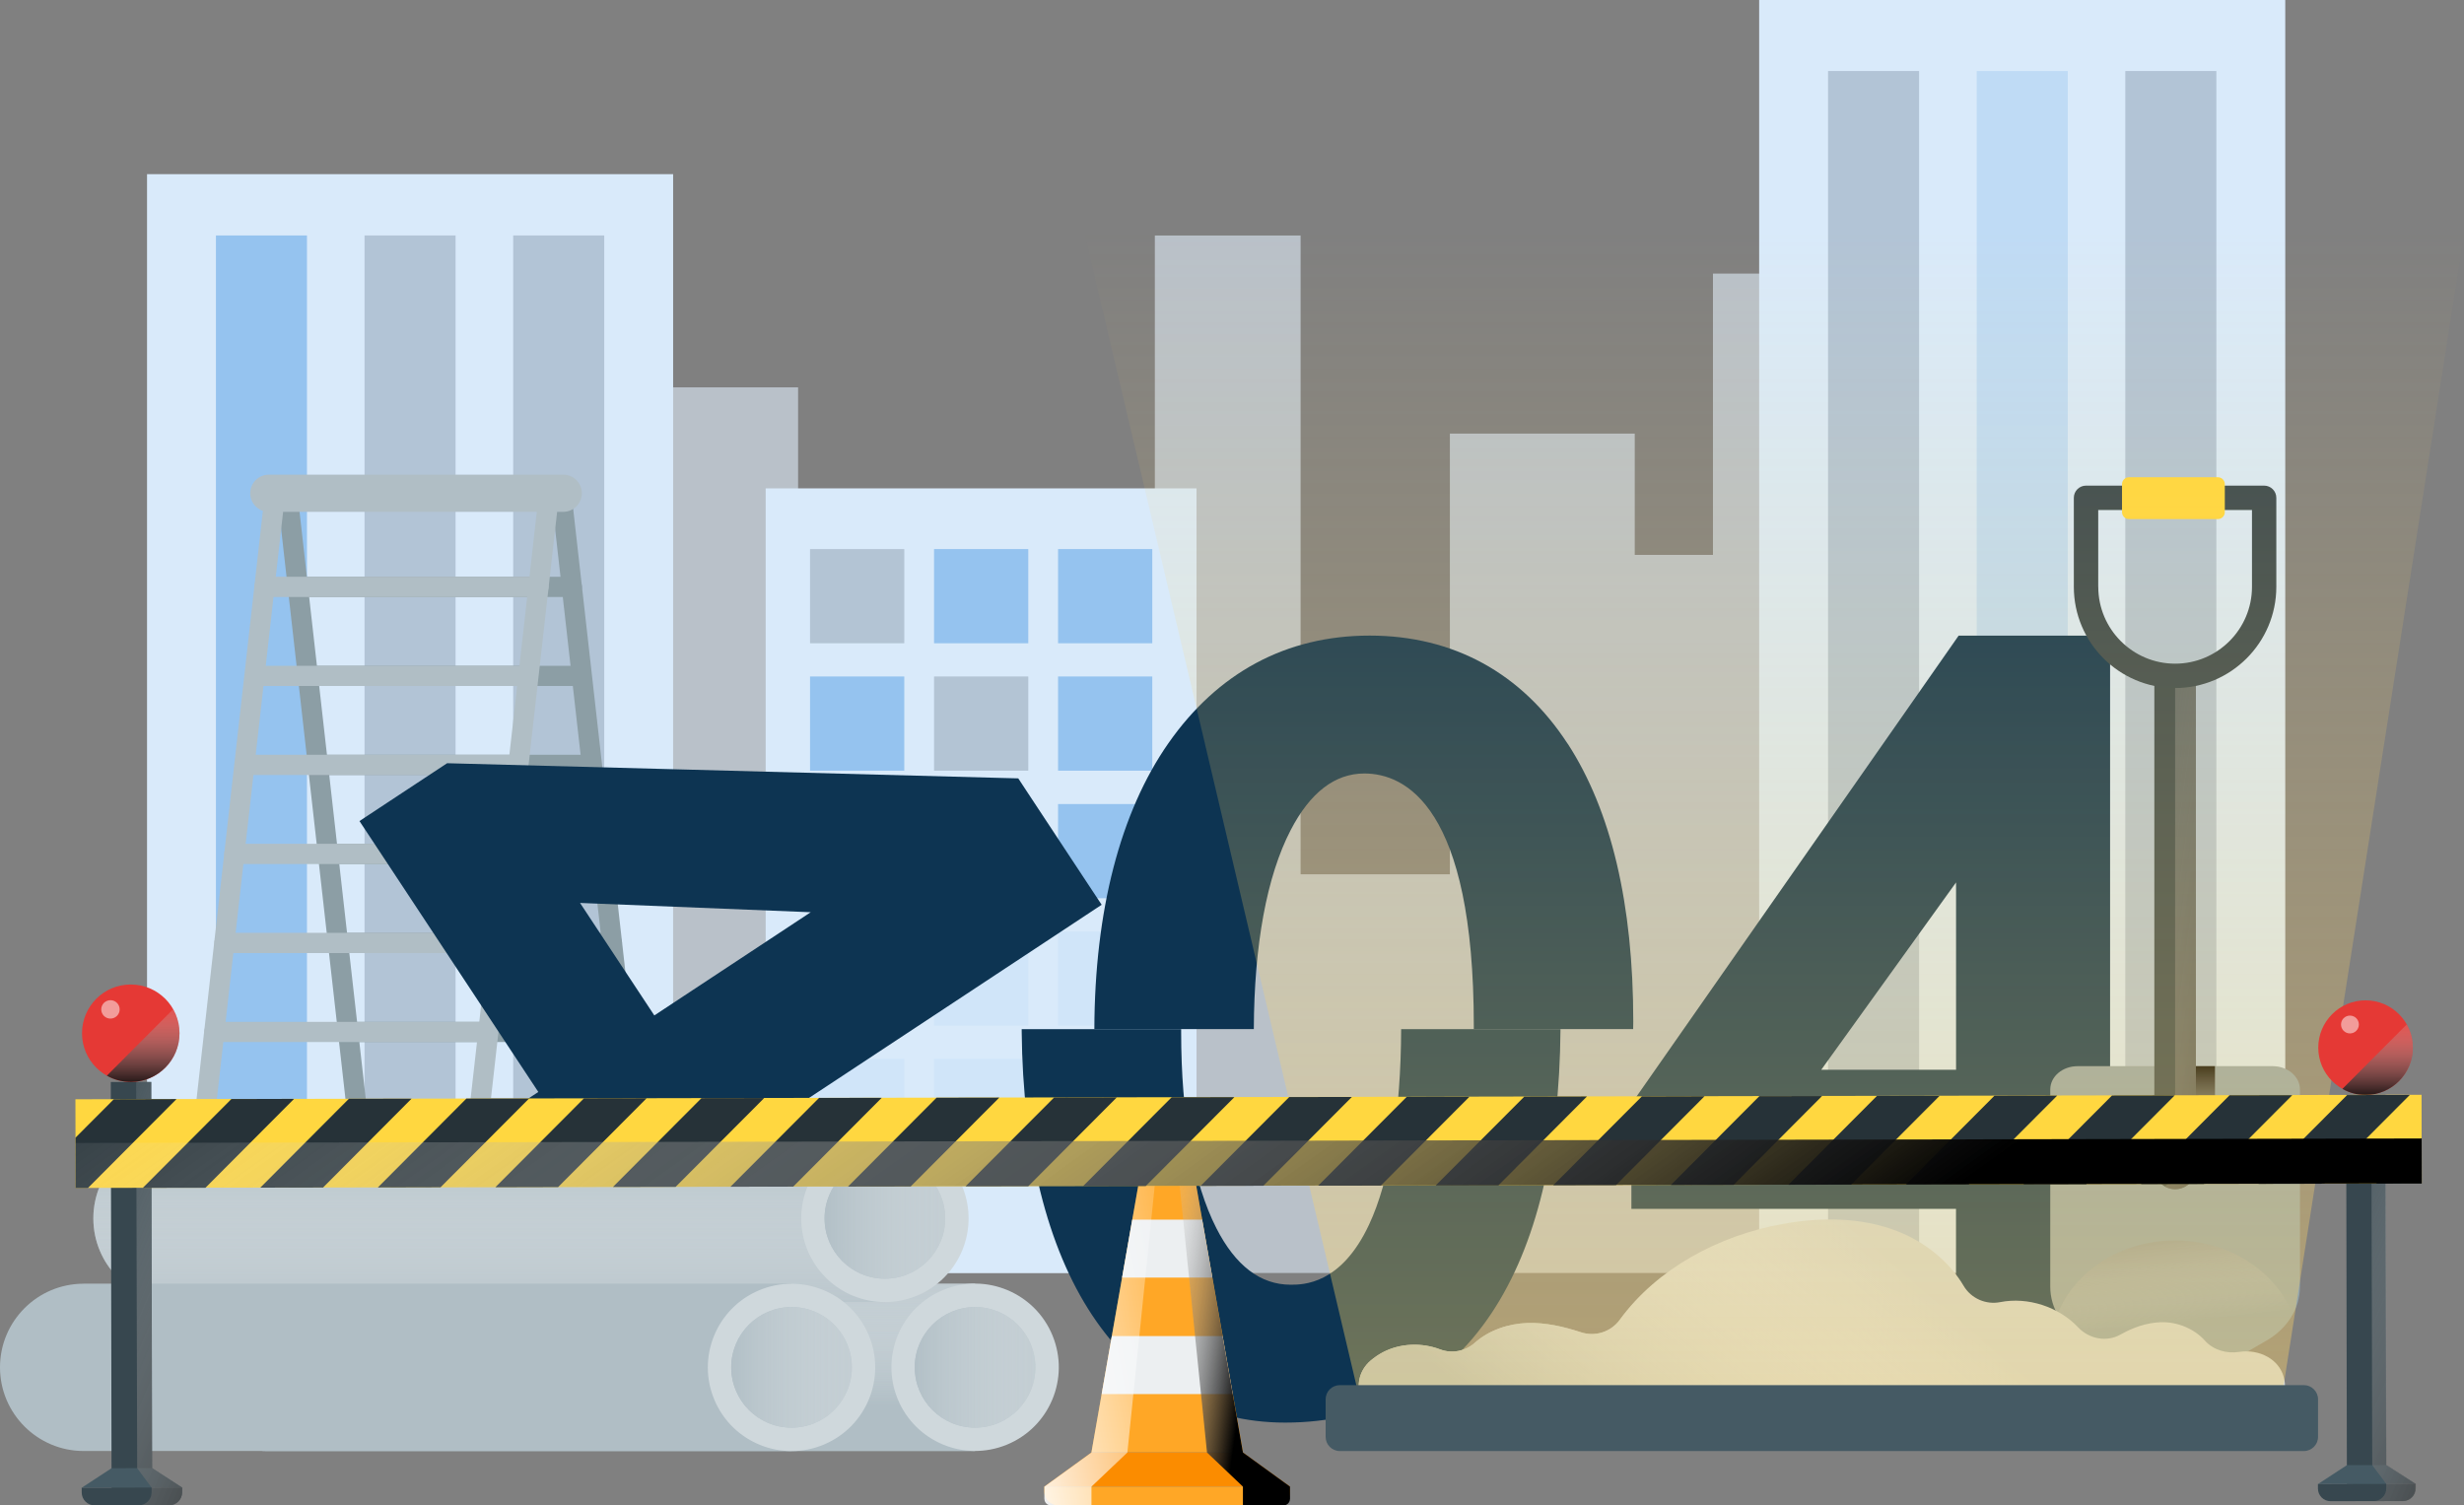 <svg width="874" height="534" viewBox="0 0 874 534" fill="none" xmlns="http://www.w3.org/2000/svg">
<rect x="0" y="0" width="874" height="534" fill="#808080" stroke="none"/>
<path d="M238.453 137.392H283.087V205.489H409.634V83.522H461.336V310.113H514.283V153.799H579.857V196.818H607.6V97.056H648.425V451.553H238.765L238.453 137.392Z" fill="#B9C1C9"/>
<path d="M424.417 173.225H271.588V451.553H424.417V173.225Z" fill="#D9EAFA"/>
<path d="M320.752 194.758H287.33V228.172H320.752V194.758Z" fill="#B3C4D4"/>
<path d="M364.737 194.758H331.315V228.172H364.737V194.758Z" fill="#95C3EF"/>
<path d="M408.724 194.758H375.303V228.172H408.724V194.758Z" fill="#95C3EF"/>
<path d="M320.752 239.957H287.33V273.37H320.752V239.957Z" fill="#95C3EF"/>
<path d="M364.737 239.957H331.315V273.37H364.737V239.957Z" fill="#B3C4D4"/>
<path d="M408.724 239.957H375.303V273.37H408.724V239.957Z" fill="#95C3EF"/>
<path d="M320.752 285.203H287.33V318.616H320.752V285.203Z" fill="#D0E5F9"/>
<path d="M364.737 285.203H331.315V318.616H364.737V285.203Z" fill="#D0E5F9"/>
<path d="M408.724 285.203H375.303V318.616H408.724V285.203Z" fill="#95C3EF"/>
<path d="M320.752 330.401H287.33V363.815H320.752V330.401Z" fill="#D0E5F9"/>
<path d="M364.737 330.401H331.315V363.815H364.737V330.401Z" fill="#D0E5F9"/>
<path d="M408.724 330.401H375.303V363.815H408.724V330.401Z" fill="#D0E5F9"/>
<path d="M320.752 375.576H287.33V408.989H320.752V375.576Z" fill="#D0E5F9"/>
<path d="M364.737 375.576H331.315V408.989H364.737V375.576Z" fill="#D0E5F9"/>
<path d="M408.724 375.576H375.303V408.989H408.724V375.576Z" fill="#D0E5F9"/>
<path d="M810.597 0H623.987V451.553H810.597V0Z" fill="#D9EAFA"/>
<path d="M680.721 25.198H648.426V451.553H680.721V25.198Z" fill="#B2C4D6"/>
<path d="M733.452 25.198H701.156V451.553H733.452V25.198Z" fill="#BFDBF5"/>
<path d="M786.16 25.198H753.864V451.553H786.16V25.198Z" fill="#B2C4D6"/>
<path d="M238.765 61.774H52.155V451.554H238.765V61.774Z" fill="#D9EAFA"/>
<path d="M108.888 83.522H76.593V451.553H108.888V83.522Z" fill="#95C3EF"/>
<path d="M161.596 83.522H129.301V451.553H161.596V83.522Z" fill="#B2C4D6"/>
<path d="M214.328 83.522H182.032V451.553H214.328V83.522Z" fill="#B2C4D6"/>
<path d="M485.604 434.407C475.641 455.701 462.21 455.701 457.79 455.701C447.084 455.701 438.225 448.939 431.443 435.626C423.289 419.627 418.965 395.61 418.965 366.183C418.965 365.802 418.965 365.421 418.965 365.041H362.403C362.403 365.288 362.403 365.555 362.403 365.802V365.917C362.784 407.704 371.452 442.502 387.436 466.557C403.991 491.451 427.652 504.612 455.866 504.612C486.919 504.612 512.256 491.146 529.135 465.681C545.005 441.74 553.177 407.876 553.52 365.041H496.997C496.902 394.696 492.977 418.675 485.604 434.407Z" fill="#0D3452"/>
<path d="M440.891 515.201H387.13L390.769 494.479L394.369 473.909L398.008 453.187L401.627 432.617L404.333 417.189C404.847 414.218 407.438 412.047 410.467 412.047H417.592C420.621 412.047 423.193 414.218 423.726 417.189L426.432 432.617L430.051 453.187L433.69 473.909L437.29 494.479L440.929 515.201H440.891Z" fill="#FFA726"/>
<path d="M457.58 527.315H370.442L387.131 515.22H440.892L457.58 527.315Z" fill="#FB8C00"/>
<path d="M370.442 527.315H457.58V529.143C457.58 531.81 455.409 533.981 452.742 533.981H375.281C372.614 533.981 370.442 531.81 370.442 529.143V527.315Z" fill="#FFA726"/>
<path d="M430.014 453.186H398.009L401.609 432.616H426.413L430.014 453.186Z" fill="#ECEFF1"/>
<path d="M437.253 494.498H390.77L394.37 473.928H433.653L437.253 494.498Z" fill="#ECEFF1"/>
<path style="mix-blend-mode:multiply" d="M457.582 531.676V527.315L440.894 515.22L437.255 494.498L433.655 473.928L430.016 453.206L426.396 432.636L423.691 417.208C423.158 414.237 420.586 412.066 417.557 412.066L428.13 515.22L440.875 527.315V533.981H455.258C456.534 533.981 457.563 532.952 457.563 531.676H457.582Z" fill="url(#paint0_linear_3079_2506)"/>
<path style="mix-blend-mode:multiply" d="M370.442 531.677V527.315L387.131 515.221L390.77 494.498L394.37 473.928L398.009 453.206L401.628 432.636L404.334 417.208C404.867 414.237 407.439 412.066 410.468 412.066L399.895 515.221L387.15 527.315V533.981H372.767C371.49 533.981 370.461 532.953 370.461 531.677H370.442Z" fill="url(#paint1_linear_3079_2506)"/>
<path d="M556.053 263.81C539.745 238.726 515.475 225.451 485.832 225.451C456.189 225.451 431.899 238.65 414.449 263.619C397.36 288.075 388.292 323.139 388.178 365.022H444.739C444.854 335.157 449.35 310.778 457.789 294.493C464.705 281.123 473.506 274.362 483.946 274.362C498.443 274.362 522.771 285.999 522.771 363.879C522.771 364.26 522.771 364.641 522.771 365.022H579.295C579.295 364.127 579.333 363.25 579.333 362.355C579.333 320.701 571.503 287.542 556.072 263.791L556.053 263.81Z" fill="#0D3452"/>
<path d="M771.67 379.459H748.466V225.47H694.743L691.314 230.384L580.744 388.582L578.667 391.553V428.789H693.81V496.251H748.447V428.789H783.139V379.497H771.632L771.67 379.459ZM646.011 379.459L693.829 313.006V379.459H646.011Z" fill="#0D3452"/>
<path d="M137.814 496.784C136.004 496.784 134.461 495.432 134.251 493.603L98.34 175.359C98.112 173.397 99.541 171.607 101.503 171.397C103.484 171.188 105.256 172.597 105.465 174.559L141.357 492.784C141.586 494.746 140.157 496.536 138.195 496.746C138.061 496.746 137.928 496.765 137.795 496.765L137.814 496.784Z" fill="#8C9EA5"/>
<path d="M234.991 496.784C233.181 496.784 231.638 495.432 231.429 493.603L195.518 175.359C195.29 173.397 196.718 171.607 198.681 171.397C200.662 171.188 202.434 172.597 202.643 174.559L238.535 492.784C238.763 494.746 237.335 496.536 235.372 496.746C235.239 496.746 235.106 496.765 234.972 496.765L234.991 496.784Z" fill="#8C9EA5"/>
<path d="M202.835 211.757H105.657C103.675 211.757 102.075 210.157 102.075 208.176C102.075 206.195 103.675 204.595 105.657 204.595H202.835C204.816 204.595 206.416 206.195 206.416 208.176C206.416 210.157 204.816 211.757 202.835 211.757Z" fill="#8C9EA5"/>
<path d="M204.871 243.316H109.712C107.731 243.316 106.131 241.716 106.131 239.735C106.131 237.755 107.731 236.155 109.712 236.155H204.871C206.852 236.155 208.452 237.755 208.452 239.735C208.452 241.716 206.852 243.316 204.871 243.316Z" fill="#8C9EA5"/>
<path d="M206.891 274.895H113.771C111.79 274.895 110.189 273.295 110.189 271.314C110.189 269.333 111.79 267.733 113.771 267.733H206.891C208.872 267.733 210.473 269.333 210.473 271.314C210.473 273.295 208.872 274.895 206.891 274.895Z" fill="#8C9EA5"/>
<path d="M213.521 306.474H117.982C116.001 306.474 114.4 304.874 114.4 302.893C114.4 300.912 116.001 299.312 117.982 299.312H213.521C215.503 299.312 217.103 300.912 217.103 302.893C217.103 304.874 215.503 306.474 213.521 306.474Z" fill="#8C9EA5"/>
<path d="M217.045 338.052H120.934C118.953 338.052 117.353 336.452 117.353 334.472C117.353 332.491 118.953 330.891 120.934 330.891H217.045C219.026 330.891 220.627 332.491 220.627 334.472C220.627 336.452 219.026 338.052 217.045 338.052Z" fill="#8C9EA5"/>
<path d="M220.648 369.631H124.46C122.479 369.631 120.879 368.031 120.879 366.05C120.879 364.07 122.479 362.47 124.46 362.47H220.648C222.629 362.47 224.229 364.07 224.229 366.05C224.229 368.031 222.629 369.631 220.648 369.631Z" fill="#8C9EA5"/>
<path d="M199.804 181.549H95.348C91.71 181.549 88.757 178.597 88.757 174.959C88.757 171.321 91.71 168.369 95.348 168.369H199.804C203.442 168.369 206.395 171.321 206.395 174.959C206.395 178.597 203.442 181.549 199.804 181.549Z" fill="#B0BEC5"/>
<path d="M158.863 496.784C158.73 496.784 158.596 496.784 158.463 496.765C156.501 496.536 155.072 494.765 155.3 492.803L191.192 174.559C191.421 172.597 193.192 171.188 195.155 171.397C197.117 171.626 198.546 173.397 198.317 175.359L162.425 493.584C162.216 495.413 160.673 496.765 158.863 496.765V496.784Z" fill="#B0BEC5"/>
<path d="M61.667 496.784C61.533 496.784 61.4 496.784 61.267 496.765C59.304 496.536 57.876 494.765 58.104 492.803L93.996 174.559C94.224 172.597 95.996 171.188 97.958 171.397C99.921 171.626 101.349 173.397 101.121 175.359L65.229 493.584C65.019 495.413 63.476 496.765 61.667 496.765V496.784Z" fill="#B0BEC5"/>
<path d="M191.002 211.756H93.824C91.843 211.756 90.242 210.156 90.242 208.176C90.242 206.195 91.843 204.595 93.824 204.595H191.002C192.983 204.595 194.583 206.195 194.583 208.176C194.583 210.156 192.983 211.756 191.002 211.756Z" fill="#B0BEC5"/>
<path d="M186.944 243.316H91.786C89.804 243.316 88.204 241.716 88.204 239.735C88.204 237.755 89.804 236.155 91.786 236.155H186.944C188.925 236.155 190.526 237.755 190.526 239.735C190.526 241.716 188.925 243.316 186.944 243.316Z" fill="#B0BEC5"/>
<path d="M182.887 274.895H89.767C87.786 274.895 86.186 273.295 86.186 271.314C86.186 269.333 87.786 267.733 89.767 267.733H182.887C184.868 267.733 186.469 269.333 186.469 271.314C186.469 273.295 184.868 274.895 182.887 274.895Z" fill="#B0BEC5"/>
<path d="M178.676 306.474H83.136C81.155 306.474 79.555 304.874 79.555 302.893C79.555 300.912 81.155 299.312 83.136 299.312H178.676C180.657 299.312 182.257 300.912 182.257 302.893C182.257 304.874 180.657 306.474 178.676 306.474Z" fill="#B0BEC5"/>
<path d="M175.723 338.052H79.612C77.63 338.052 76.03 336.452 76.03 334.472C76.03 332.491 77.63 330.891 79.612 330.891H175.723C177.704 330.891 179.304 332.491 179.304 334.472C179.304 336.452 177.704 338.052 175.723 338.052Z" fill="#B0BEC5"/>
<path d="M172.198 369.631H76.011C74.03 369.631 72.43 368.031 72.43 366.05C72.43 364.07 74.03 362.47 76.011 362.47H172.198C174.18 362.47 175.78 364.07 175.78 366.05C175.78 368.031 174.18 369.631 172.198 369.631Z" fill="#B0BEC5"/>
<path d="M262.214 405.781L381.166 327.272L390.768 320.929L384.424 311.33L364.478 281.104L361.182 276.094L355.181 275.942L162.216 270.819L158.597 270.723L155.568 272.723L137.107 284.894L127.506 291.236L133.85 300.836L190.945 387.325L144.213 418.161L134.612 424.503L140.956 434.102L158.387 460.5L164.731 470.1L174.333 463.757L221.064 432.921L233.847 452.272L240.191 461.872L249.793 455.529L271.758 441.035L281.36 434.693L275.016 425.093L262.233 405.742L262.214 405.781ZM205.766 320.282L287.57 323.577L232.094 360.184L205.747 320.282H205.766Z" fill="#0D3452"/>
<path d="M94.777 455.339C78.374 455.339 65.096 468.633 65.096 485.013C65.096 501.393 78.393 514.687 94.777 514.687H345.865V455.32H94.777V455.339Z" fill="#B0BEC5"/>
<path style="mix-blend-mode:multiply" d="M94.777 455.339C78.374 455.339 65.096 468.633 65.096 485.013C65.096 501.393 78.393 514.687 94.777 514.687H345.865V455.32H94.777V455.339Z" fill="url(#paint2_linear_3079_2506)"/>
<path d="M357.131 512.446C372.3 506.233 379.558 488.902 373.343 473.737C367.129 458.572 349.794 451.315 334.625 457.529C319.457 463.742 312.198 481.073 318.413 496.238C324.628 511.403 341.963 518.66 357.131 512.446Z" fill="#CFD8DC"/>
<path d="M345.866 506.402C357.681 506.402 367.26 496.826 367.26 485.013C367.26 473.2 357.681 463.624 345.866 463.624C334.05 463.624 324.472 473.2 324.472 485.013C324.472 496.826 334.05 506.402 345.866 506.402Z" fill="#B0BEC5"/>
<path style="mix-blend-mode:multiply" d="M345.866 506.402C357.681 506.402 367.26 496.826 367.26 485.013C367.26 473.2 357.681 463.624 345.866 463.624C334.05 463.624 324.472 473.2 324.472 485.013C324.472 496.826 334.05 506.402 345.866 506.402Z" fill="url(#paint3_linear_3079_2506)"/>
<path d="M62.79 402.486C46.388 402.486 33.109 415.78 33.109 432.16C33.109 448.54 46.407 461.834 62.79 461.834H313.879V402.467H62.79V402.486Z" fill="#B0BEC5"/>
<path style="mix-blend-mode:multiply" d="M62.79 402.486C46.388 402.486 33.109 415.78 33.109 432.16C33.109 448.54 46.407 461.834 62.79 461.834H313.879V402.467H62.79V402.486Z" fill="url(#paint4_linear_3079_2506)"/>
<path d="M334.874 453.159C346.465 441.57 346.465 422.782 334.874 411.193C323.283 399.605 304.49 399.605 292.899 411.193C281.308 422.782 281.308 441.57 292.899 453.159C304.49 464.747 323.283 464.747 334.874 453.159Z" fill="#CFD8DC"/>
<path d="M313.88 453.568C325.696 453.568 335.274 443.992 335.274 432.179C335.274 420.366 325.696 410.79 313.88 410.79C302.065 410.79 292.486 420.366 292.486 432.179C292.486 443.992 302.065 453.568 313.88 453.568Z" fill="#B0BEC5"/>
<path style="mix-blend-mode:multiply" d="M313.88 453.568C325.696 453.568 335.274 443.992 335.274 432.179C335.274 420.366 325.696 410.79 313.88 410.79C302.065 410.79 292.486 420.366 292.486 432.179C292.486 443.992 302.065 453.568 313.88 453.568Z" fill="url(#paint5_linear_3079_2506)"/>
<path d="M29.681 455.339C13.278 455.339 0 468.633 0 485.013C0 501.393 13.297 514.687 29.681 514.687H280.77V455.32H29.681V455.339Z" fill="#B0BEC5"/>
<path d="M292.325 512.367C307.422 505.982 314.483 488.57 308.097 473.477C301.71 458.383 284.294 451.323 269.197 457.709C254.1 464.094 247.039 481.506 253.425 496.599C259.812 511.693 277.228 518.752 292.325 512.367Z" fill="#CFD8DC"/>
<path d="M280.771 506.402C292.587 506.402 302.165 496.826 302.165 485.013C302.165 473.2 292.587 463.624 280.771 463.624C268.955 463.624 259.377 473.2 259.377 485.013C259.377 496.826 268.955 506.402 280.771 506.402Z" fill="#B0BEC5"/>
<path style="mix-blend-mode:multiply" d="M280.771 506.402C292.587 506.402 302.165 496.826 302.165 485.013C302.165 473.2 292.587 463.624 280.771 463.624C268.955 463.624 259.377 473.2 259.377 485.013C259.377 496.826 268.955 506.402 280.771 506.402Z" fill="url(#paint6_linear_3079_2506)"/>
<path d="M815.81 456.444V386.43C815.81 381.878 811.466 378.183 806.132 378.183H736.921C731.568 378.183 727.243 381.878 727.243 386.43V456.444C727.243 464.082 731.682 471.224 739.093 475.509L761.154 488.27C767.421 491.889 775.632 491.889 781.9 488.27L803.961 475.509C811.371 471.224 815.81 464.082 815.81 456.444Z" fill="#90A4AE"/>
<path style="mix-blend-mode:multiply" d="M770.924 378.183V414.447C770.924 418.523 774.22 421.818 778.297 421.818C782.374 421.818 785.67 418.523 785.67 414.447V378.183H770.905H770.924Z" fill="url(#paint7_linear_3079_2506)"/>
<path d="M778.908 239.735V414.447C778.908 418.523 775.613 421.818 771.536 421.818C767.459 421.818 764.163 418.523 764.163 414.447V239.735H778.927H778.908Z" fill="#37474F"/>
<path style="mix-blend-mode:multiply" d="M767.839 420.827C768.925 421.456 770.182 421.818 771.535 421.818C775.612 421.818 778.907 418.523 778.907 414.447V239.735H771.535V414.447C771.535 417.17 770.049 419.551 767.839 420.827Z" fill="url(#paint8_linear_3079_2506)"/>
<path d="M807.427 176.578V208.157C807.427 227.946 791.329 244.059 771.516 244.059C751.703 244.059 735.605 227.965 735.605 208.157V176.578C735.605 174.197 737.53 172.255 739.93 172.255H803.102C805.484 172.255 807.427 174.178 807.427 176.578ZM744.274 208.157C744.274 223.184 756.504 235.412 771.535 235.412C786.566 235.412 798.797 223.184 798.797 208.157V180.902H744.255V208.157H744.274Z" fill="#37474F"/>
<path d="M786.701 169.283H755.153C753.796 169.283 752.695 170.383 752.695 171.74V181.663C752.695 183.02 753.796 184.12 755.153 184.12H786.701C788.058 184.12 789.158 183.02 789.158 181.663V171.74C789.158 170.383 788.058 169.283 786.701 169.283Z" fill="#FFD740"/>
<path style="mix-blend-mode:multiply" d="M729.796 466.195C731.835 469.909 735.016 473.147 739.093 475.509L761.154 488.27C767.422 491.889 775.632 491.889 781.9 488.27L803.961 475.509C808.057 473.147 811.238 469.909 813.258 466.195C807.161 450.939 790.778 440.007 771.518 440.007C752.257 440.007 735.874 450.939 729.777 466.195H729.796Z" fill="url(#paint9_linear_3079_2506)"/>
<path d="M494.424 504.231C483.051 504.231 477.545 489.984 486.194 482.595C487.528 481.471 488.975 480.48 490.519 479.661C496.729 476.424 504.311 476.176 510.846 478.652C515.056 480.233 519.818 479.28 523.152 476.29C528.087 471.871 535.059 469.491 541.803 469.281C548.28 469.091 554.605 470.538 560.797 472.576C565.826 474.233 571.389 472.443 574.513 468.177C587.849 449.911 609.643 438.312 632.104 434.198C645.687 431.703 660.07 431.703 672.948 436.693C682.607 440.445 691.313 447.302 696.533 456.12C699.162 460.577 704.42 462.882 709.507 461.872C719.28 459.949 730.253 463.529 737.092 470.786C741.017 474.938 747.189 476.176 752.161 473.376C756.6 470.881 761.382 469.167 766.449 468.995C772.241 468.805 778.318 471.3 782.071 475.509C785.1 478.9 789.767 480.214 794.244 479.528C797.693 479.014 801.293 479.566 804.322 481.28C804.379 481.318 804.437 481.337 804.494 481.376C815.295 487.68 810.552 504.326 798.035 504.326L494.424 504.25V504.231Z" fill="#CFD8DC"/>
<path style="mix-blend-mode:multiply" d="M494.424 504.231C483.051 504.231 477.545 489.984 486.194 482.595C487.528 481.471 488.975 480.48 490.519 479.661C496.729 476.424 504.311 476.176 510.846 478.652C515.056 480.233 519.818 479.28 523.152 476.29C528.087 471.871 535.059 469.491 541.803 469.281C548.28 469.091 554.605 470.538 560.797 472.576C565.826 474.233 571.389 472.443 574.513 468.177C587.849 449.911 609.643 438.312 632.104 434.198C645.687 431.703 660.07 431.703 672.948 436.693C682.607 440.445 691.313 447.302 696.533 456.12C699.162 460.577 704.42 462.882 709.507 461.872C719.28 459.949 730.253 463.529 737.092 470.786C741.017 474.938 747.189 476.176 752.161 473.376C756.6 470.881 761.382 469.167 766.449 468.995C772.241 468.805 778.318 471.3 782.071 475.509C785.1 478.9 789.767 480.214 794.244 479.528C797.693 479.014 801.293 479.566 804.322 481.28C804.379 481.318 804.437 481.337 804.494 481.376C815.295 487.68 810.552 504.326 798.035 504.326L494.424 504.25V504.231Z" fill="url(#paint10_linear_3079_2506)"/>
<path opacity="0.41" d="M588.635 83.037H384.732L481.627 493.552C481.627 500.837 580.71 507.765 639.809 507.765C698.907 507.765 809.56 501.689 809.56 494.403L874.001 83.037H588.635Z" fill="url(#paint11_linear_3079_2506)"/>
<path d="M817.183 491.318H475.26C472.472 491.318 470.212 493.577 470.212 496.365V509.659C470.212 512.447 472.472 514.706 475.26 514.706H817.183C819.971 514.706 822.231 512.447 822.231 509.659V496.365C822.231 493.577 819.971 491.318 817.183 491.318Z" fill="#455A64"/>
<path d="M53.681 383.774L39.298 383.801L39.586 533.981L53.97 533.953L53.681 383.774Z" fill="#37474F"/>
<path d="M28.979 527.715V529.372C28.979 531.924 31.055 534 33.627 534L59.974 533.943C62.527 533.943 64.603 531.867 64.603 529.296V527.639L28.979 527.696V527.715Z" fill="#37474F"/>
<path d="M53.954 520.763L39.59 520.782L28.979 527.715L64.584 527.639L53.954 520.763Z" fill="#455A64"/>
<path style="mix-blend-mode:multiply" d="M53.953 520.763L53.591 383.782H48.295L48.657 520.782L53.782 527.676V529.333C53.782 531.886 51.724 533.962 49.171 533.962H59.973C62.526 533.943 64.602 531.867 64.602 529.295V527.638L53.972 520.743L53.953 520.763Z" fill="url(#paint12_linear_3079_2506)"/>
<path d="M63.668 366.469C63.668 356.927 55.895 349.194 46.351 349.213C36.806 349.213 29.072 356.984 29.091 366.526C29.091 376.068 36.864 383.801 46.408 383.782C55.952 383.782 63.687 376.011 63.668 366.469Z" fill="#E53935"/>
<g style="mix-blend-mode:soft-light" opacity="0.5">
<path d="M42.447 358.032C42.447 359.841 40.999 361.288 39.189 361.308C37.379 361.327 35.931 359.86 35.912 358.051C35.912 356.241 37.36 354.794 39.17 354.775C40.98 354.775 42.428 356.222 42.447 358.032Z" fill="white"/>
</g>
<path style="mix-blend-mode:multiply" d="M46.372 383.782H46.467C55.992 383.744 63.689 375.992 63.67 366.469C63.67 363.384 62.85 360.508 61.422 357.993L37.913 381.554C40.409 382.963 43.285 383.763 46.353 383.763L46.372 383.782Z" fill="url(#paint13_linear_3079_2506)"/>
<path d="M846.142 388.328L832.197 388.355L832.474 532.44L846.419 532.413L846.142 388.328Z" fill="#37474F"/>
<path d="M822.194 526.419V528.019C822.194 530.495 824.213 532.514 826.69 532.495L852.256 532.438C854.732 532.438 856.752 530.419 856.733 527.943V526.343L822.175 526.4L822.194 526.419Z" fill="#37474F"/>
<path d="M846.425 519.677L832.48 519.696L822.192 526.42L856.75 526.343L846.425 519.677Z" fill="#455A64"/>
<path style="mix-blend-mode:multiply" d="M846.598 519.677L846.255 388.372H841.111L841.454 519.677L846.426 526.362V527.962C846.426 530.438 844.426 532.457 841.95 532.457H852.427C854.904 532.438 856.923 530.419 856.904 527.943V526.343L846.579 519.658L846.598 519.677Z" fill="url(#paint14_linear_3079_2506)"/>
<path d="M855.857 371.573C855.857 362.317 848.313 354.813 839.054 354.832C829.796 354.832 822.29 362.374 822.309 371.63C822.328 380.887 829.853 388.391 839.111 388.372C848.37 388.372 855.876 380.83 855.857 371.573Z" fill="#E53935"/>
<path style="mix-blend-mode:multiply" d="M839.073 388.391H839.168C848.407 388.353 855.875 380.83 855.856 371.592C855.856 368.602 855.056 365.802 853.685 363.384L830.881 386.239C833.3 387.61 836.101 388.391 839.073 388.391Z" fill="url(#paint15_linear_3079_2506)"/>
<g style="mix-blend-mode:soft-light" opacity="0.5">
<path d="M836.71 363.403C836.71 365.155 835.3 366.564 833.547 366.564C831.795 366.564 830.385 365.155 830.385 363.403C830.385 361.65 831.795 360.241 833.547 360.241C835.3 360.241 836.71 361.65 836.71 363.403Z" fill="white"/>
</g>
<path d="M858.945 388.323L26.753 389.92L26.813 421.365L859.005 419.768L858.945 388.323Z" fill="#FFD740"/>
<path d="M62.602 389.857L31.207 421.379H26.806L26.787 403.533L40.37 389.915L62.602 389.857Z" fill="#263238"/>
<path d="M104.305 389.781L72.89 421.303L50.658 421.341L82.073 389.839L104.305 389.781Z" fill="#263238"/>
<path d="M145.988 389.705L114.592 421.227L92.341 421.265L123.755 389.743L145.988 389.705Z" fill="#263238"/>
<path d="M187.689 389.629L156.274 421.132L134.042 421.189L165.438 389.667L187.689 389.629Z" fill="#263238"/>
<path d="M229.371 389.553L197.975 421.056L175.724 421.113L207.138 389.591L229.371 389.553Z" fill="#263238"/>
<path d="M271.074 389.477L239.659 420.979L217.427 421.017L248.822 389.515L271.074 389.477Z" fill="#263238"/>
<path d="M312.757 389.4L281.362 420.903L259.11 420.941L290.525 389.438L312.757 389.4Z" fill="#263238"/>
<path d="M354.459 389.325L323.045 420.827L300.812 420.865L332.208 389.363L354.459 389.325Z" fill="#263238"/>
<path d="M396.141 389.248L364.745 420.751L342.494 420.789L373.909 389.286L396.141 389.248Z" fill="#263238"/>
<path d="M437.845 389.172L406.43 420.674L384.198 420.713L415.594 389.21L437.845 389.172Z" fill="#263238"/>
<path d="M479.528 389.096L448.132 420.598L425.881 420.637L457.296 389.134L479.528 389.096Z" fill="#263238"/>
<path d="M521.229 389.02L489.814 420.522L467.582 420.56L498.978 389.058L521.229 389.02Z" fill="#263238"/>
<path d="M562.912 388.925L531.516 420.446L509.265 420.484L540.679 388.982L562.912 388.925Z" fill="#263238"/>
<path d="M604.615 388.848L573.2 420.37L550.968 420.408L582.382 388.906L604.615 388.848Z" fill="#263238"/>
<path d="M646.298 388.772L614.902 420.294L592.67 420.332L624.065 388.81L646.298 388.772Z" fill="#263238"/>
<path d="M687.998 388.696L656.603 420.199L634.352 420.256L665.766 388.734L687.998 388.696Z" fill="#263238"/>
<path d="M729.701 388.62L698.305 420.122L676.054 420.18L707.449 388.658L729.701 388.62Z" fill="#263238"/>
<path d="M771.384 388.544L739.989 420.046L717.737 420.084L749.152 388.582L771.384 388.544Z" fill="#263238"/>
<path d="M813.086 388.467L781.691 419.97L759.439 420.008L790.835 388.505L813.086 388.467Z" fill="#263238"/>
<path d="M854.77 388.391L823.374 419.894L801.123 419.932L832.538 388.429L854.77 388.391Z" fill="#263238"/>
<path d="M858.979 403.647L858.998 419.818L842.805 419.856L858.979 403.647Z" fill="#263238"/>
<path style="mix-blend-mode:multiply" d="M858.975 403.827L26.783 405.424L26.814 421.366L859.006 419.769L858.975 403.827Z" fill="url(#paint16_linear_3079_2506)"/>
<defs>
<linearGradient id="paint0_linear_3079_2506" x1="403.859" y1="469.452" x2="442.932" y2="474.883" gradientUnits="userSpaceOnUse">
<stop stop-color="white" stop-opacity="0"/>
<stop offset="1"/>
</linearGradient>
<linearGradient id="paint1_linear_3079_2506" x1="435.405" y1="466.253" x2="350.136" y2="481.878" gradientUnits="userSpaceOnUse">
<stop stop-color="white" stop-opacity="0"/>
<stop offset="1" stop-color="white"/>
</linearGradient>
<linearGradient id="paint2_linear_3079_2506" x1="205.481" y1="436.236" x2="205.481" y2="498.65" gradientUnits="userSpaceOnUse">
<stop stop-color="white" stop-opacity="0"/>
<stop offset="1" stop-color="#B0BEC5"/>
</linearGradient>
<linearGradient id="paint3_linear_3079_2506" x1="399.284" y1="485.013" x2="322.167" y2="485.013" gradientUnits="userSpaceOnUse">
<stop stop-color="white" stop-opacity="0"/>
<stop offset="1" stop-color="#B0BEC5"/>
</linearGradient>
<linearGradient id="paint4_linear_3079_2506" x1="173.494" y1="398.962" x2="173.494" y2="473.738" gradientUnits="userSpaceOnUse">
<stop stop-color="white" stop-opacity="0"/>
<stop offset="1" stop-color="#B0BEC5"/>
</linearGradient>
<linearGradient id="paint5_linear_3079_2506" x1="367.28" y1="432.179" x2="290.162" y2="432.179" gradientUnits="userSpaceOnUse">
<stop stop-color="white" stop-opacity="0"/>
<stop offset="1" stop-color="#B0BEC5"/>
</linearGradient>
<linearGradient id="paint6_linear_3079_2506" x1="334.189" y1="485.013" x2="257.053" y2="485.013" gradientUnits="userSpaceOnUse">
<stop stop-color="white" stop-opacity="0"/>
<stop offset="1" stop-color="#B0BEC5"/>
</linearGradient>
<linearGradient id="paint7_linear_3079_2506" x1="778.297" y1="421.818" x2="778.297" y2="378.183" gradientUnits="userSpaceOnUse">
<stop stop-color="white" stop-opacity="0"/>
<stop offset="1"/>
</linearGradient>
<linearGradient id="paint8_linear_3079_2506" x1="735.338" y1="325.424" x2="822.418" y2="337.2" gradientUnits="userSpaceOnUse">
<stop stop-color="white" stop-opacity="0"/>
<stop offset="1"/>
</linearGradient>
<linearGradient id="paint9_linear_3079_2506" x1="771.899" y1="469.357" x2="764.263" y2="401.99" gradientUnits="userSpaceOnUse">
<stop stop-color="white" stop-opacity="0"/>
<stop offset="1"/>
</linearGradient>
<linearGradient id="paint10_linear_3079_2506" x1="679.292" y1="453.054" x2="592.387" y2="555.124" gradientUnits="userSpaceOnUse">
<stop stop-color="white" stop-opacity="0"/>
<stop offset="1" stop-color="#B0BEC5"/>
</linearGradient>
<linearGradient id="paint11_linear_3079_2506" x1="608.74" y1="503.697" x2="608.74" y2="79.985" gradientUnits="userSpaceOnUse">
<stop stop-color="#FFD466"/>
<stop offset="1" stop-color="#FFD466" stop-opacity="0"/>
</linearGradient>
<linearGradient id="paint12_linear_3079_2506" x1="8.83" y1="440.885" x2="126.842" y2="490.77" gradientUnits="userSpaceOnUse">
<stop stop-color="white" stop-opacity="0"/>
<stop offset="1"/>
</linearGradient>
<linearGradient id="paint13_linear_3079_2506" x1="50.742" y1="351.535" x2="50.81" y2="386.809" gradientUnits="userSpaceOnUse">
<stop stop-color="white" stop-opacity="0"/>
<stop offset="1"/>
</linearGradient>
<linearGradient id="paint14_linear_3079_2506" x1="803.214" y1="443.132" x2="916.688" y2="491.101" gradientUnits="userSpaceOnUse">
<stop stop-color="white" stop-opacity="0"/>
<stop offset="1"/>
</linearGradient>
<linearGradient id="paint15_linear_3079_2506" x1="843.322" y1="357.08" x2="843.388" y2="391.306" gradientUnits="userSpaceOnUse">
<stop stop-color="white" stop-opacity="0"/>
<stop offset="1"/>
</linearGradient>
<linearGradient id="paint16_linear_3079_2506" x1="275.168" y1="177.554" x2="531.554" y2="537.018" gradientUnits="userSpaceOnUse">
<stop stop-color="white" stop-opacity="0"/>
<stop offset="1"/>
</linearGradient>
</defs>
</svg>
